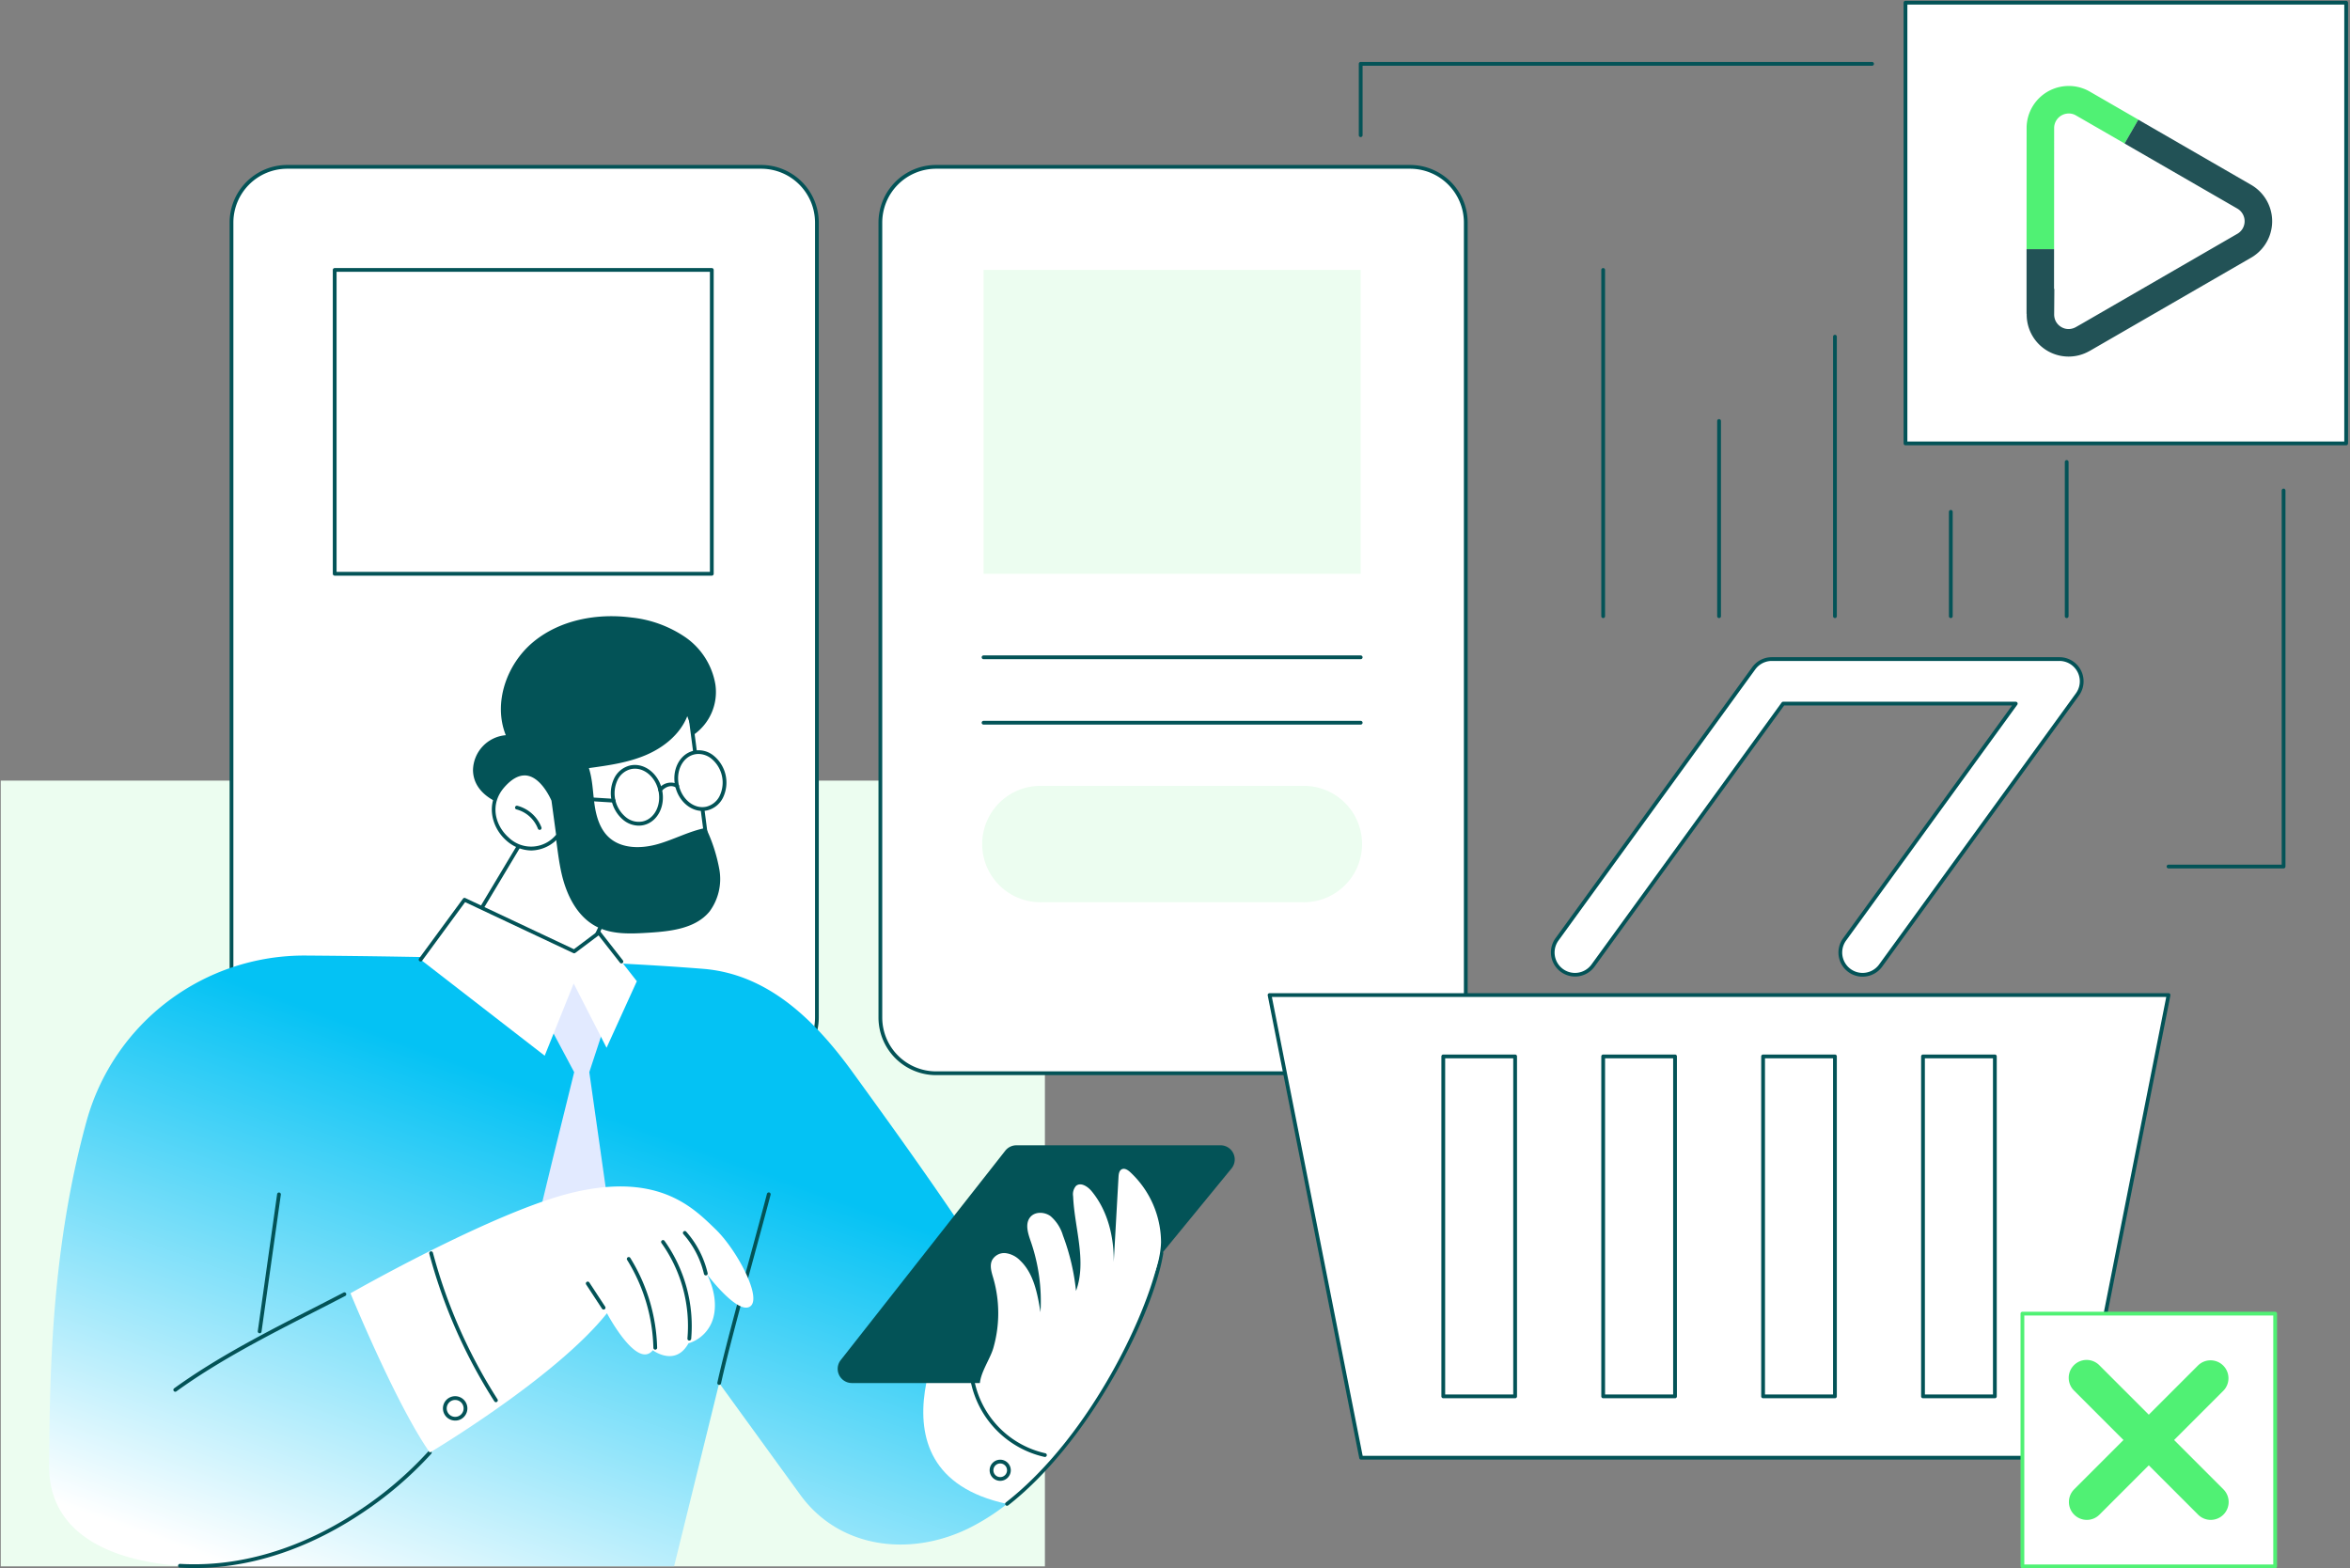<svg xmlns="http://www.w3.org/2000/svg" xmlns:xlink="http://www.w3.org/1999/xlink" width="517" height="345" viewBox="0 0 517 345">
  <rect x="0" y="0" width="517" height="345" fill="#808080" stroke="none"/>
  <defs>
    <clipPath id="clip-path">
      <rect id="Rectangle_313" data-name="Rectangle 313" width="517" height="345" transform="translate(0 0)" fill="none"/>
    </clipPath>
    <linearGradient id="linear-gradient" x1="0.619" y1="0.277" x2="0.212" y2="1" gradientUnits="objectBoundingBox">
      <stop offset="0" stop-color="#04c2f4"/>
      <stop offset="1" stop-color="#fff"/>
    </linearGradient>
    <clipPath id="clip-path-2">
      <rect id="Rectangle_314" data-name="Rectangle 314" width="54.048" height="59.529" fill="none"/>
    </clipPath>
  </defs>
  <g id="Group_1599" data-name="Group 1599" transform="translate(-754 -1987)">
    <g id="Group_1573" data-name="Group 1573" transform="translate(754.178 1987.192)">
      <rect id="Rectangle_307" data-name="Rectangle 307" width="96.948" height="96.948" transform="translate(419.028 0.401)" fill="#fff"/>
      <g id="Group_1574" data-name="Group 1574" transform="translate(-0.177 -0.192)">
        <g id="Group_1573-2" data-name="Group 1573" transform="translate(0 0)" clip-path="url(#clip-path)">
          <path id="Path_6311" data-name="Path 6311" d="M1107.442,97.777h-96.948a.414.414,0,0,1-.414-.414V.414a.414.414,0,0,1,.414-.414h96.948a.414.414,0,0,1,.414.414V97.363a.414.414,0,0,1-.414.414m-96.534-.829h96.119V.829h-96.119Z" transform="translate(-591.288 0.179)" fill="#035357"/>
          <rect id="Rectangle_308" data-name="Rectangle 308" width="229.715" height="172.865" transform="translate(0.165 171.721)" fill="#ecfdf0"/>
          <path id="Path_6312" data-name="Path 6312" d="M239.026,287.527H134.733a12.248,12.248,0,0,1-12.248-12.248V100.38a12.248,12.248,0,0,1,12.248-12.248H239.026a12.248,12.248,0,0,1,12.248,12.248v174.9a12.248,12.248,0,0,1-12.248,12.248" transform="translate(-71.556 -51.427)" fill="#fff"/>
          <path id="Path_6313" data-name="Path 6313" d="M238.44,287.356H134.147a12.677,12.677,0,0,1-12.663-12.662V99.795a12.677,12.677,0,0,1,12.663-12.663H238.44A12.677,12.677,0,0,1,251.1,99.795v174.9a12.677,12.677,0,0,1-12.663,12.662M134.147,87.961a11.848,11.848,0,0,0-11.834,11.834v174.9a11.847,11.847,0,0,0,11.834,11.833H238.44a11.847,11.847,0,0,0,11.834-11.833V99.795A11.847,11.847,0,0,0,238.44,87.961Z" transform="translate(-70.97 -50.841)" fill="#035357"/>
          <rect id="Rectangle_309" data-name="Rectangle 309" width="82.966" height="66.841" transform="translate(73.632 59.384)" fill="#fff"/>
          <path id="Path_6314" data-name="Path 6314" d="M259.643,209.52H176.677a.414.414,0,0,1-.414-.414v-66.84a.414.414,0,0,1,.414-.414h82.966a.414.414,0,0,1,.414.414v66.84a.414.414,0,0,1-.414.414m-82.551-.829h82.137V142.68H177.092Z" transform="translate(-103.046 -82.882)" fill="#035357"/>
          <path id="Path_6315" data-name="Path 6315" d="M242.949,461.477,259.234,434.3l19.407-1.6,2.266,10.247-12.6,26.6Z" transform="translate(-142.094 -253.191)" fill="#fff"/>
          <path id="Path_6316" data-name="Path 6316" d="M267.717,469.379a.429.429,0,0,1-.126-.019l-25.353-8.072a.414.414,0,0,1-.229-.608L258.292,433.5a.415.415,0,0,1,.321-.2l19.407-1.6a.423.423,0,0,1,.439.323l2.266,10.247a.414.414,0,0,1-.031.267l-12.6,26.6a.414.414,0,0,1-.374.237m-24.728-8.723,24.509,7.8,12.388-26.143-2.157-9.756-18.835,1.55Z" transform="translate(-141.508 -252.607)" fill="#035357"/>
          <path id="Path_6317" data-name="Path 6317" d="M327.391,368.886l4.784,36.7s-23.515,8.583-25.232,1.054-5.934-26.705-5.934-26.705Z" transform="translate(-176.09 -215.823)" fill="#fff"/>
          <path id="Path_6318" data-name="Path 6318" d="M312.746,409.556a10.39,10.39,0,0,1-4.839-.928,3.7,3.7,0,0,1-1.954-2.486c-1.7-7.445-5.893-26.517-5.935-26.709a.415.415,0,0,1,.245-.471l26.383-11.044a.415.415,0,0,1,.571.329l4.784,36.7a.414.414,0,0,1-.269.443c-.579.211-11.533,4.171-18.985,4.171M300.9,379.593c.572,2.6,4.287,19.471,5.859,26.364A2.869,2.869,0,0,0,308.3,407.9c5.188,2.824,20.452-2.347,22.832-3.183l-4.67-35.825Z" transform="translate(-175.505 -215.237)" fill="#035357"/>
          <path id="Path_6319" data-name="Path 6319" d="M250.687,360.417a7.865,7.865,0,0,1,7.214-7.592c-2.837-7.079.176-15.655,6.051-20.518s14.017-6.357,21.58-5.376a25.886,25.886,0,0,1,11.8,4.29A15.831,15.831,0,0,1,304,341.612a11.478,11.478,0,0,1-4.7,11.067l-1.473-4.035c-1.577,3.988-5.194,6.894-9.143,8.566s-8.256,2.27-12.505,2.852c.828,2.566.862,5.31,1.237,7.981s1.187,5.443,3.178,7.261c2.772,2.53,7.056,2.514,10.667,1.5s6.973-2.873,10.657-3.587a35.726,35.726,0,0,1,2.975,9.2,12.04,12.04,0,0,1-2.16,9.18c-3.1,3.787-8.562,4.377-13.443,4.681-3.874.241-7.965.44-11.418-1.332-4.308-2.211-6.65-7.029-7.717-11.753s-1.162-9.643-2.483-14.3l-6.6-.256a11.336,11.336,0,0,1-4.932-.986c-2.972-1.376-5.447-3.685-5.457-7.228" transform="translate(-146.625 -191.089)" fill="#035357"/>
          <path id="Path_6320" data-name="Path 6320" d="M274.763,416.032s-4.379-10.767-11.083-3.115,4.678,19.2,12.136,10.853Z" transform="translate(-153.041 -239.997)" fill="#fff"/>
          <path id="Path_6321" data-name="Path 6321" d="M269.373,426.508a8.445,8.445,0,0,1-5.531-2.214c-3.212-2.842-4.669-8.1-1.042-12.237,1.926-2.2,3.876-3.152,5.8-2.827,3.732.627,5.89,5.837,5.98,6.058a.44.44,0,0,1,.027.1l1.052,7.738a.415.415,0,0,1-.1.332,8.224,8.224,0,0,1-6.182,3.049m-1.5-16.51c-1.439,0-2.933.874-4.45,2.6-3.309,3.776-2.017,8.427.969,11.069a7.089,7.089,0,0,0,10.418-.626l-1.019-7.492c-.217-.5-2.226-4.987-5.332-5.508a3.525,3.525,0,0,0-.586-.049" transform="translate(-152.472 -239.41)" fill="#035357"/>
          <path id="Path_6322" data-name="Path 6322" d="M278.351,432.536a.415.415,0,0,1-.388-.269,6.944,6.944,0,0,0-4.76-4.244.415.415,0,0,1,.2-.8,7.786,7.786,0,0,1,5.336,4.758.415.415,0,0,1-.388.56" transform="translate(-159.625 -249.972)" fill="#035357"/>
          <path id="Path_6323" data-name="Path 6323" d="M329.96,418.955a5.428,5.428,0,0,1-3.282-1.162,7.646,7.646,0,0,1-2.131-9.212,5.239,5.239,0,0,1,3.484-2.856c3.052-.7,6.209,1.66,7.045,5.272s-.965,7.126-4.014,7.831a4.907,4.907,0,0,1-1.1.126m-.834-12.525a4.006,4.006,0,0,0-.907.1,4.423,4.423,0,0,0-2.932,2.422,6.819,6.819,0,0,0,1.892,8.177,4.421,4.421,0,0,0,3.7.889c2.6-.6,4.126-3.669,3.393-6.836-.647-2.8-2.844-4.755-5.143-4.755" transform="translate(-189.443 -237.322)" fill="#035357"/>
          <path id="Path_6324" data-name="Path 6324" d="M369,403.87c.785,3.4-.873,6.679-3.7,7.334s-5.763-1.567-6.548-4.962.873-6.679,3.7-7.334,5.763,1.567,6.548,4.962" transform="translate(-209.788 -233.335)" fill="#fff"/>
          <path id="Path_6325" data-name="Path 6325" d="M363.719,411.145c-2.679,0-5.219-2.214-5.956-5.4-.836-3.613.965-7.126,4.014-7.831a5.239,5.239,0,0,1,4.384,1.036,7.643,7.643,0,0,1,2.131,9.211,5.238,5.238,0,0,1-3.484,2.856,4.844,4.844,0,0,1-1.09.124m-.843-12.525a4.019,4.019,0,0,0-.912.1c-2.6.6-4.126,3.669-3.393,6.836s3.449,5.256,6.051,4.652a4.425,4.425,0,0,0,2.931-2.422,6.819,6.819,0,0,0-1.892-8.177,4.611,4.611,0,0,0-2.785-.993" transform="translate(-209.204 -232.748)" fill="#035357"/>
          <path id="Path_6326" data-name="Path 6326" d="M349.433,416.933a.414.414,0,0,1-.319-.678,3.376,3.376,0,0,1,4.264-.956.415.415,0,1,1-.422.714c-1.705-1.007-3.142.7-3.2.77a.413.413,0,0,1-.32.15" transform="translate(-204.203 -242.749)" fill="#035357"/>
          <path id="Path_6327" data-name="Path 6327" d="M305.969,423.242h-.026l-13.257-.818a.415.415,0,0,1,.051-.828l13.257.818a.414.414,0,0,1-.025.828" transform="translate(-170.99 -246.687)" fill="#035357"/>
          <path id="Path_6328" data-name="Path 6328" d="M225.463,583.3l2.785-14.169C219.2,555.573,210.321,543.3,202.492,532.5c-8.412-11.605-18.693-21.672-32.981-22.814-25.626-2.049-61.238-2.719-87.286-2.916a49.667,49.667,0,0,0-48.3,36.362c-7.783,28.255-8.112,55.657-8.26,75.772-.175,23.954,34.289,22.215,34.289,22.215H163.165l9.921-40.3,17.848,24.595c8.494,11.7,23.889,13.719,36.905,7.419a48.056,48.056,0,0,0,8.573-5.425,158.248,158.248,0,0,1-10.951-44.1" transform="translate(-14.864 -296.558)" fill="url(#linear-gradient)"/>
          <path id="Path_6329" data-name="Path 6329" d="M542.09,660.355l-31.3,13.679c-3.6-5.8-7.224-11.391-10.825-16.789l-2.784,14.17s-22.674,36.921,10.95,44.1c18.336-14.316,31.951-42.473,33.959-55.159" transform="translate(-286.582 -384.672)" fill="#fff"/>
          <path id="Path_6330" data-name="Path 6330" d="M533.58,719.736a.414.414,0,0,1-.255-.741c19.082-14.9,31.958-43.225,33.8-54.9a.414.414,0,0,1,.819.129c-1.081,6.835-5.26,17.223-10.905,27.109-6.772,11.86-15.014,21.914-23.208,28.311a.411.411,0,0,1-.254.088" transform="translate(-312.03 -388.48)" fill="#035357"/>
          <path id="Path_6331" data-name="Path 6331" d="M92.042,707.418a.415.415,0,0,1-.243-.75c9.37-6.778,20.1-12.266,30.48-17.573,2.236-1.143,4.548-2.326,6.786-3.491a.414.414,0,1,1,.383.735c-2.241,1.167-4.554,2.35-6.792,3.494-10.35,5.293-21.053,10.766-30.371,17.508a.415.415,0,0,1-.242.078" transform="translate(-53.487 -401.25)" fill="#035357"/>
          <path id="Path_6332" data-name="Path 6332" d="M136.843,663.513a.414.414,0,0,1-.411-.472l4.253-30.136a.414.414,0,1,1,.821.116l-4.253,30.137a.414.414,0,0,1-.41.356" transform="translate(-79.72 -370.21)" fill="#035357"/>
          <path id="Path_6333" data-name="Path 6333" d="M380.783,674.877a.444.444,0,0,1-.09-.01.415.415,0,0,1-.316-.494c1.443-6.557,4.321-17.137,7.1-27.37,1.383-5.087,2.689-9.892,3.807-14.148a.414.414,0,1,1,.8.211c-1.118,4.259-2.425,9.066-3.808,14.155-2.78,10.223-5.654,20.793-7.093,27.33a.415.415,0,0,1-.4.325" transform="translate(-222.559 -370.21)" fill="#035357"/>
          <path id="Path_6334" data-name="Path 6334" d="M97.684,795.41q-1.569,0-3.17-.091a.414.414,0,1,1,.048-.827c16.517.946,30.488-5.831,39.3-11.686a80.772,80.772,0,0,0,15.328-13.065.415.415,0,0,1,.632.538,81.79,81.79,0,0,1-15.5,13.218c-8.351,5.547-21.284,11.914-36.639,11.914" transform="translate(-54.949 -450.458)" fill="#035357"/>
          <path id="Path_6335" data-name="Path 6335" d="M531.3,749.283a.455.455,0,0,1-.085-.008,21.339,21.339,0,0,1-16.165-16.229.414.414,0,0,1,.812-.165,20.489,20.489,0,0,0,15.521,15.582.414.414,0,0,1-.084.82" transform="translate(-301.418 -428.766)" fill="#035357"/>
          <path id="Path_6336" data-name="Path 6336" d="M527.255,779.021a2.326,2.326,0,1,1,2.326-2.326,2.329,2.329,0,0,1-2.326,2.326m0-3.823a1.5,1.5,0,1,0,1.5,1.5,1.5,1.5,0,0,0-1.5-1.5" transform="translate(-307.208 -453.254)" fill="#035357"/>
          <path id="Path_6337" data-name="Path 6337" d="M292.151,509.939l-6.767,12.785,6.162,11.557s-9.413,37.82-9.08,37.564,17.741,0,17.741,0l-5.334-37.566,3.8-11.557Z" transform="translate(-165.228 -298.417)" fill="#e2eaff"/>
          <path id="Path_6338" data-name="Path 6338" d="M232.537,477.155l24.119,11.358,5.449-4.093,8.337,10.658-6.658,14.64-7.238-14.139-6.375,15.885-27.3-21.142Z" transform="translate(-130.338 -279.22)" fill="#fff"/>
          <path id="Path_6339" data-name="Path 6339" d="M266.467,490.572a.414.414,0,0,1-.327-.159l-4.7-6-5.124,3.849a.414.414,0,0,1-.426.043l-23.81-11.212-9.463,12.89a.414.414,0,0,1-.668-.49l9.665-13.165a.413.413,0,0,1,.51-.13l23.893,11.251,5.249-3.943a.415.415,0,0,1,.576.076l4.946,6.323a.414.414,0,0,1-.326.67" transform="translate(-129.753 -278.634)" fill="#035357"/>
          <path id="Path_6340" data-name="Path 6340" d="M185.646,652.838s10,24.429,17.454,35.041c0,0,27.69-16.47,38.971-30.654,0,0,6.574,12.476,10.088,8.146,0,0,4.927,3.731,7.845-1.526a8.1,8.1,0,0,0,5.507-5.785c1.186-4.71-1.439-9.414-1.439-9.414s6.668,8.9,9.461,7.111-2.868-12.489-7.609-17.045-12.322-12.537-31.28-8.058c-17.323,4.094-49,22.183-49,22.183" transform="translate(-108.54 -368.328)" fill="#fff"/>
          <path id="Path_6341" data-name="Path 6341" d="M338.635,687.236a.415.415,0,0,1-.414-.4,38.508,38.508,0,0,0-5.751-19.3.415.415,0,1,1,.7-.436,39.341,39.341,0,0,1,5.875,19.713.415.415,0,0,1-.4.424Z" transform="translate(-194.477 -390.327)" fill="#035357"/>
          <path id="Path_6342" data-name="Path 6342" d="M356.736,679.9l-.039,0a.415.415,0,0,1-.374-.451,31.458,31.458,0,0,0-5.712-20.995.414.414,0,0,1,.673-.484,32.3,32.3,0,0,1,5.865,21.556.415.415,0,0,1-.412.376" transform="translate(-205.089 -384.998)" fill="#035357"/>
          <path id="Path_6343" data-name="Path 6343" d="M367.116,662.729a.415.415,0,0,1-.4-.32,20.162,20.162,0,0,0-4.542-8.771.415.415,0,0,1,.62-.55,21,21,0,0,1,4.729,9.133.414.414,0,0,1-.31.5.433.433,0,0,1-.094.011" transform="translate(-211.843 -382.156)" fill="#035357"/>
          <path id="Path_6344" data-name="Path 6344" d="M314.492,686a.413.413,0,0,1-.347-.187l-3.491-5.326a.414.414,0,1,1,.693-.454l3.491,5.326a.415.415,0,0,1-.346.642" transform="translate(-181.699 -397.907)" fill="#035357"/>
          <path id="Path_6345" data-name="Path 6345" d="M242.116,696.954a.414.414,0,0,1-.349-.191,115.313,115.313,0,0,1-14.311-32.475.414.414,0,1,1,.8-.214,114.487,114.487,0,0,0,14.209,32.242.415.415,0,0,1-.349.638" transform="translate(-133.013 -388.49)" fill="#035357"/>
          <path id="Path_6346" data-name="Path 6346" d="M237.495,746.045a2.679,2.679,0,0,1-1.107-5.148.642.642,0,0,0,.145-.056,2.687,2.687,0,0,1,1.877,5.035,2.519,2.519,0,0,1-.915.169m-.737-4.408a.431.431,0,0,1-.047.024,1.858,1.858,0,1,0,.1-.039.362.362,0,0,1-.053.015" transform="translate(-137.3 -433.538)" fill="#035357"/>
          <path id="Path_6347" data-name="Path 6347" d="M528.483,607.49H483.577a3.121,3.121,0,0,0-2.454,1.192l-36.2,46.06a3.12,3.12,0,0,0,2.453,5.048h43.353a3.12,3.12,0,0,0,2.413-1.142l37.754-46.06a3.12,3.12,0,0,0-2.413-5.1" transform="translate(-259.966 -355.538)" fill="#035357"/>
          <path id="Path_6348" data-name="Path 6348" d="M552.8,620.73c-.528-.5-1.28-.981-1.91-.633-.549.3-.65,1.049-.685,1.686q-.525,9.354-1.049,18.708c.074-5.577-1.342-11.346-4.873-15.6-.87-1.046-2.4-2.032-3.432-1.149a2.808,2.808,0,0,0-.63,2.3c.3,7,3.041,14.236.636,20.8a48.7,48.7,0,0,0-2.876-12.2,8.937,8.937,0,0,0-2.722-4.247c-1.369-1-3.524-1.056-4.547.306-1.087,1.446-.414,3.508.183,5.227a40.237,40.237,0,0,1,2.144,15.6c-.664-4.124-1.493-8.571-4.5-11.4a5.426,5.426,0,0,0-3.161-1.6,3.036,3.036,0,0,0-3,1.579c-.568,1.216-.1,2.642.282,3.932a27.761,27.761,0,0,1,.009,15.356c-1.067,3.733-5.639,8.759-.8,11.674a8.478,8.478,0,0,0,5.615.8c5.387-.79,10.071-4.118,14.282-7.646a59.379,59.379,0,0,0,11.519-12.25c3.137-4.694,6.12-10.19,6.278-15.873A21.171,21.171,0,0,0,552.8,620.73" transform="translate(-304.134 -362.851)" fill="#fff"/>
          <path id="Path_6349" data-name="Path 6349" d="M583.465,287.527H479.172a12.248,12.248,0,0,1-12.249-12.248V100.38a12.248,12.248,0,0,1,12.249-12.248H583.465a12.248,12.248,0,0,1,12.248,12.248v174.9a12.248,12.248,0,0,1-12.248,12.248" transform="translate(-273.242 -51.427)" fill="#fff"/>
          <path id="Path_6350" data-name="Path 6350" d="M582.879,287.356H478.586a12.677,12.677,0,0,1-12.663-12.662V99.795a12.677,12.677,0,0,1,12.663-12.663H582.879a12.677,12.677,0,0,1,12.663,12.663v174.9a12.677,12.677,0,0,1-12.663,12.662M478.586,87.961a11.848,11.848,0,0,0-11.835,11.834v174.9a11.847,11.847,0,0,0,11.835,11.833H582.879a11.847,11.847,0,0,0,11.834-11.833V99.795a11.847,11.847,0,0,0-11.834-11.834Z" transform="translate(-272.657 -50.841)" fill="#035357"/>
          <path id="Path_6351" data-name="Path 6351" d="M591.872,416.713H534.5a12.8,12.8,0,1,0,0,25.593h57.372a12.8,12.8,0,1,0,0-25.593" transform="translate(-305.319 -243.828)" fill="#ecfdf0"/>
          <path id="Path_6352" data-name="Path 6352" d="M604.083,383.017H521.117a.414.414,0,0,1,0-.829h82.966a.414.414,0,1,1,0,.829" transform="translate(-304.733 -223.612)" fill="#035357"/>
          <path id="Path_6353" data-name="Path 6353" d="M604.083,348.29H521.117a.414.414,0,0,1,0-.829h82.966a.414.414,0,1,1,0,.829" transform="translate(-304.733 -203.277)" fill="#035357"/>
          <rect id="Rectangle_310" data-name="Rectangle 310" width="82.966" height="66.841" transform="translate(216.384 59.384)" fill="#ecfdf0"/>
          <path id="Path_6354" data-name="Path 6354" d="M721.3,48.985a.414.414,0,0,1-.414-.414V32.875a.414.414,0,0,1,.414-.414H833.8a.414.414,0,1,1,0,.829H721.716V48.57a.414.414,0,0,1-.414.414" transform="translate(-421.951 -18.828)" fill="#035357"/>
          <path id="Path_6355" data-name="Path 6355" d="M1175.444,342.479h-25.306a.414.414,0,0,1,0-.829h24.891V259.343a.414.414,0,1,1,.829,0v82.721a.414.414,0,0,1-.414.414" transform="translate(-673.058 -151.437)" fill="#035357"/>
          <path id="Path_6356" data-name="Path 6356" d="M850.026,218.853a.414.414,0,0,1-.414-.414V142.265a.414.414,0,0,1,.829,0v76.173a.414.414,0,0,1-.414.414" transform="translate(-497.327 -82.882)" fill="#035357"/>
          <path id="Path_6357" data-name="Path 6357" d="M911.537,265.8a.414.414,0,0,1-.414-.414V222.443a.414.414,0,1,1,.829,0v42.944a.414.414,0,0,1-.414.414" transform="translate(-533.345 -129.83)" fill="#035357"/>
          <path id="Path_6358" data-name="Path 6358" d="M973.049,239.6a.414.414,0,0,1-.414-.414V177.7a.414.414,0,1,1,.829,0v61.487a.414.414,0,0,1-.414.414" transform="translate(-569.363 -103.632)" fill="#035357"/>
          <path id="Path_6359" data-name="Path 6359" d="M1034.56,294.043a.414.414,0,0,1-.414-.414V270.673a.414.414,0,0,1,.829,0v22.955a.414.414,0,0,1-.415.414" transform="translate(-605.381 -158.071)" fill="#035357"/>
          <path id="Path_6360" data-name="Path 6360" d="M1096.071,278.543a.414.414,0,0,1-.414-.414V244.2a.414.414,0,1,1,.829,0v33.925a.414.414,0,0,1-.414.414" transform="translate(-641.399 -142.572)" fill="#035357"/>
          <rect id="Rectangle_311" data-name="Rectangle 311" width="130.836" height="86.013" transform="translate(310.873 227.651)" fill="#fff"/>
          <path id="Path_6361" data-name="Path 6361" d="M673.522,527.742l20.139,101.78h157.5L871.3,527.742Zm54.023,88.284H711.737V541.238h15.807Zm35.179,0H746.917V541.238h15.807Zm35.179,0H782.1V541.238H797.9Zm35.18,0H817.275V541.238h15.807Z" transform="translate(-394.217 -308.841)" fill="#fff"/>
          <path id="Path_6362" data-name="Path 6362" d="M850.574,629.351h-157.5a.415.415,0,0,1-.407-.334L672.53,527.237a.415.415,0,0,1,.407-.495H870.712a.415.415,0,0,1,.407.495L850.98,629.017a.415.415,0,0,1-.407.334m-157.158-.829H850.233l19.975-100.951H673.441ZM832.5,615.855H816.69a.414.414,0,0,1-.414-.414V540.653a.414.414,0,0,1,.414-.414H832.5a.414.414,0,0,1,.414.414v74.788a.414.414,0,0,1-.414.414m-15.393-.829h14.978V541.067H817.1Zm-19.787.829H781.51a.414.414,0,0,1-.414-.414V540.653a.414.414,0,0,1,.414-.414h15.807a.414.414,0,0,1,.414.414v74.788a.414.414,0,0,1-.414.414m-15.393-.829H796.9V541.067H781.925Zm-19.786.829H746.331a.414.414,0,0,1-.414-.414V540.653a.414.414,0,0,1,.414-.414h15.807a.414.414,0,0,1,.414.414v74.788a.414.414,0,0,1-.414.414m-15.393-.829h14.978V541.067H746.746Zm-19.787.829H711.152a.414.414,0,0,1-.415-.414V540.653a.414.414,0,0,1,.415-.414h15.807a.414.414,0,0,1,.414.414v74.788a.414.414,0,0,1-.414.414m-15.393-.829h14.979V541.067H711.566Z" transform="translate(-393.631 -308.256)" fill="#035357"/>
          <path id="Path_6363" data-name="Path 6363" d="M891.99,418.857a4.9,4.9,0,0,1-3.961-7.778L925.687,359.2H874.513l-41.837,57.634a4.9,4.9,0,1,1-7.93-5.756l43.3-59.656a4.9,4.9,0,0,1,3.965-2.022H935.3a4.9,4.9,0,0,1,3.965,7.778l-43.3,59.656a4.893,4.893,0,0,1-3.97,2.022" transform="translate(-482.219 -204.414)" fill="#fff"/>
          <path id="Path_6364" data-name="Path 6364" d="M891.407,418.686a5.314,5.314,0,0,1-4.3-8.436l37.18-51.22H874.141l-41.713,57.463a5.314,5.314,0,0,1-8.6-6.244l43.3-59.656a5.33,5.33,0,0,1,4.3-2.192h63.283a5.315,5.315,0,0,1,4.3,8.436l-43.3,59.655a5.335,5.335,0,0,1-4.3,2.192M873.93,358.2H925.1a.415.415,0,0,1,.335.658l-37.658,51.877a4.485,4.485,0,1,0,7.259,5.27l43.3-59.656a4.485,4.485,0,0,0-3.63-7.12H871.432a4.5,4.5,0,0,0-3.63,1.851l-43.3,59.656a4.485,4.485,0,0,0,7.26,5.27l41.836-57.634a.416.416,0,0,1,.336-.171" transform="translate(-481.636 -203.828)" fill="#035357"/>
          <rect id="Rectangle_312" data-name="Rectangle 312" width="55.6" height="55.6" transform="translate(444.932 288.985)" fill="#fff"/>
          <path id="Path_6365" data-name="Path 6365" d="M1128.169,752.274h-55.6a.414.414,0,0,1-.414-.414v-55.6a.414.414,0,0,1,.414-.414h55.6a.414.414,0,0,1,.414.414v55.6a.414.414,0,0,1-.414.414m-55.186-.829h54.771V696.674h-54.771Z" transform="translate(-627.637 -407.274)" fill="#50f174"/>
          <path id="Path_6366" data-name="Path 6366" d="M1129.04,756.668a3.927,3.927,0,0,1-2.784-1.153l-27.268-27.268a3.938,3.938,0,1,1,5.568-5.569l27.268,27.268a3.937,3.937,0,0,1-2.784,6.721" transform="translate(-642.674 -422.311)" fill="#50f174"/>
          <path id="Path_6367" data-name="Path 6367" d="M1101.772,756.668a3.937,3.937,0,0,1-2.784-6.721l27.268-27.268a3.938,3.938,0,0,1,5.568,5.569l-27.268,27.268a3.927,3.927,0,0,1-2.784,1.153" transform="translate(-642.674 -422.311)" fill="#50f174"/>
        </g>
      </g>
    </g>
    <g id="Group_1583" data-name="Group 1583">
      <g id="Group_1576" data-name="Group 1576" transform="translate(1199.843 2005.914)">
        <g id="Group_1575" data-name="Group 1575" transform="translate(0 0)" clip-path="url(#clip-path-2)">
          <path id="Path_6369" data-name="Path 6369" d="M6.069,9.149A3.208,3.208,0,0,1,9.283,6.055h.175a3.12,3.12,0,0,1,1.42.427l10.695,6.173L24.6,7.408,13.907,1.233A9.231,9.231,0,0,0,9.524,0h-.24A9.269,9.269,0,0,0,.01,9.075L0,35.905H6.056Z" transform="translate(0.001 0)" fill="#50f174"/>
        </g>
      </g>
      <g id="Group_1577" data-name="Group 1577" transform="translate(1199.843 2005.914)">
        <g id="Group_1575-2" data-name="Group 1575" transform="translate(0 0)" clip-path="url(#clip-path-2)">
          <path id="Subtraction_5" data-name="Subtraction 5" d="M7225.428,12463.614a9.223,9.223,0,0,1-9.242-9.394h-.031l0-14.23h6.052l.016-26.753-.019,35.483.066.007-.041,5.567a3.3,3.3,0,0,0,.4,1.64l.063.1a3.16,3.16,0,0,0,1.126,1.092,3.121,3.121,0,0,0,1.583.432,3.3,3.3,0,0,0,1.6-.429l1.22-.691,34.192-19.765a3.248,3.248,0,0,0,1.289-1.229,3.213,3.213,0,0,0-1.17-4.383l-24.813-14.321,3.021-5.24,24.814,14.328a9.251,9.251,0,0,1-.116,16.1l-35.45,20.48v-.013A9.246,9.246,0,0,1,7225.428,12463.614Z" transform="translate(-7216.157 -12404.086)" fill="#225256" stroke="rgba(0,0,0,0)" stroke-miterlimit="10" stroke-width="1"/>
        </g>
      </g>
    </g>
  </g>
</svg>

